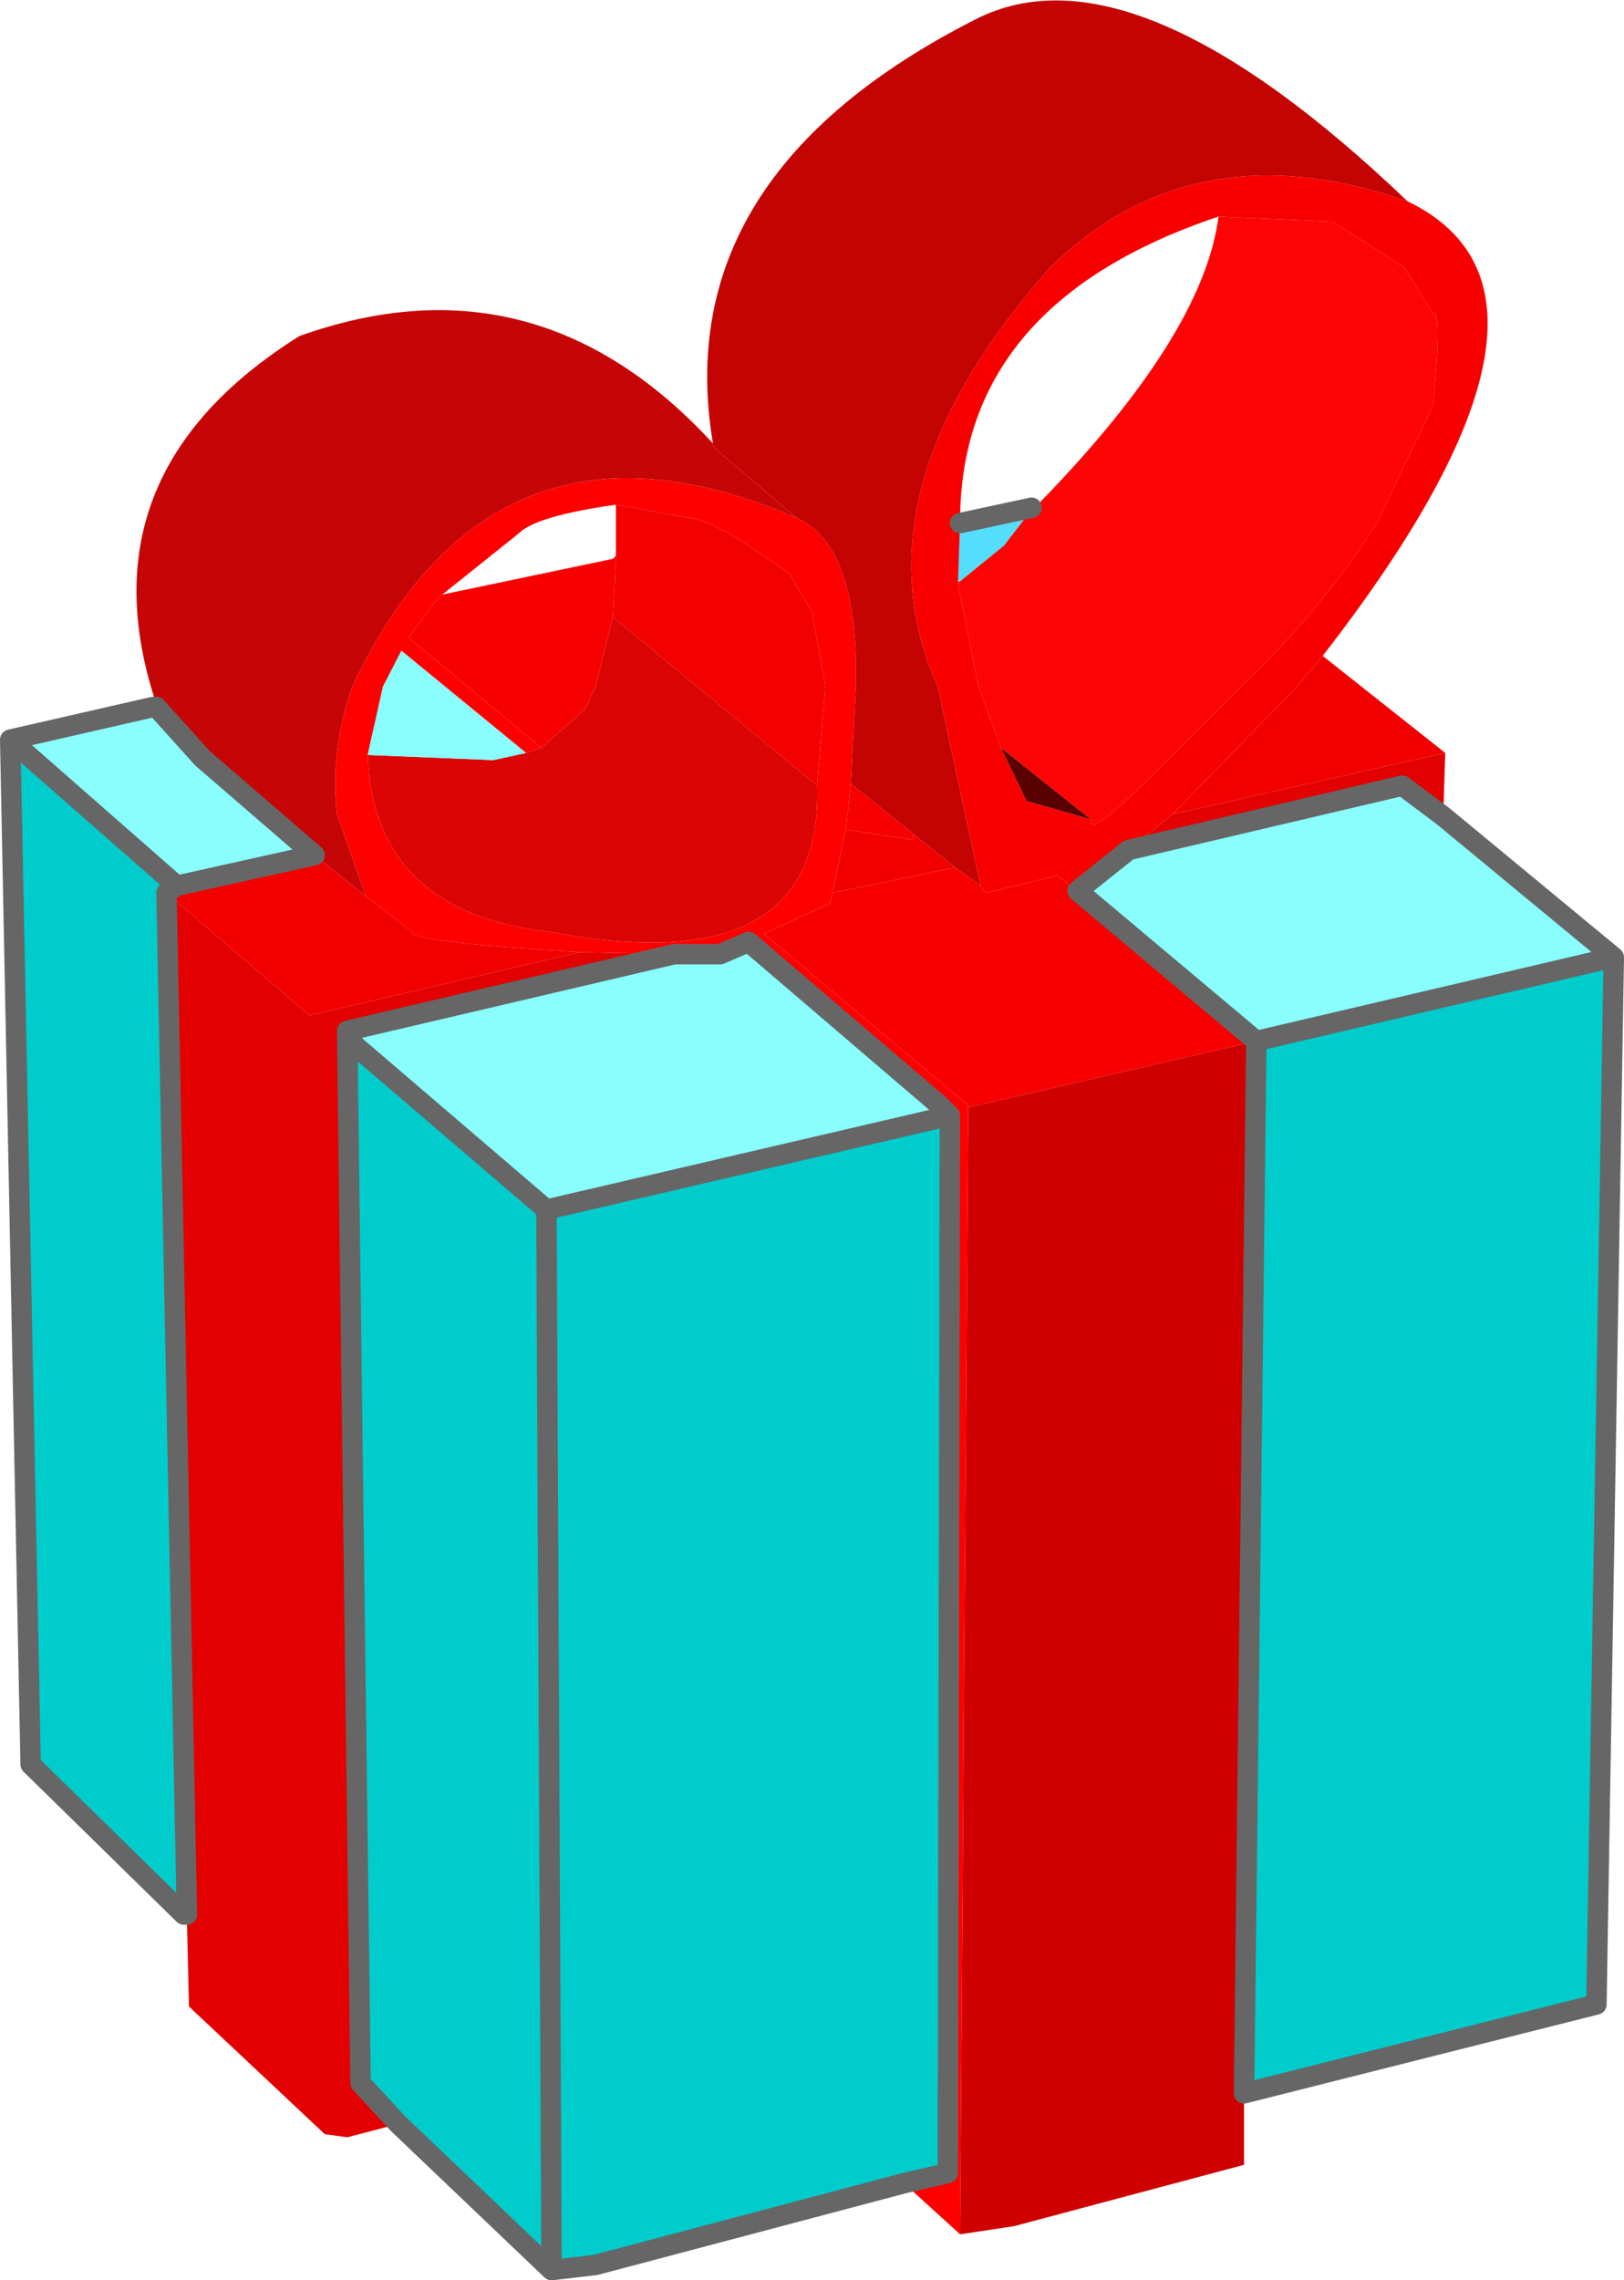 <?xml version="1.0" encoding="UTF-8" standalone="no"?>
<svg xmlns:xlink="http://www.w3.org/1999/xlink" height="111.6px" width="79.5px" xmlns="http://www.w3.org/2000/svg">
  <g transform="matrix(1.0, 0.0, 0.0, 1.0, 117.4, 131.1)">
    <path d="M-77.4 -92.65 L-77.0 -97.5 -77.65 -101.15 -78.75 -103.0 Q-82.35 -105.65 -83.65 -105.75 L-87.25 -106.4 Q-91.15 -105.85 -92.0 -105.0 L-95.75 -102.0 -95.9 -101.9 -97.4 -99.9 -90.9 -94.5 -91.65 -94.25 -97.75 -99.25 -98.65 -97.5 -99.4 -94.15 Q-99.1 -86.45 -90.5 -85.5 -77.1 -82.95 -77.4 -92.65 M-78.4 -105.75 Q-75.35 -104.4 -75.5 -97.5 L-75.75 -92.75 -76.0 -90.5 -76.65 -87.4 -76.75 -86.9 -80.0 -85.4 -70.0 -77.0 -70.0 -76.9 -70.4 -21.75 -73.15 -24.25 -71.0 -24.75 -70.9 -76.5 -71.4 -77.0 -80.75 -85.0 -82.15 -84.4 -84.4 -84.4 -89.0 -84.5 Q-97.4 -85.0 -97.25 -85.5 L-99.5 -87.25 -100.9 -91.25 Q-101.25 -94.4 -100.15 -97.5 -93.25 -112.15 -78.4 -105.75" fill="#fe0000" fill-rule="evenodd" stroke="none"/>
    <path d="M-87.25 -106.4 L-83.65 -105.75 Q-82.35 -105.65 -78.75 -103.0 L-77.65 -101.15 -77.0 -97.5 -77.4 -92.65 -87.4 -100.9 -87.25 -103.75 -87.25 -103.9 -87.25 -106.4" fill="#f30000" fill-rule="evenodd" stroke="none"/>
    <path d="M-66.9 -106.25 L-66.75 -106.25 -66.9 -106.15 -66.9 -106.25 M-70.4 -102.65 L-70.5 -102.5 -70.5 -102.65 -70.4 -102.65" fill="#fd0000" fill-rule="evenodd" stroke="none"/>
    <path d="M-66.9 -106.25 L-66.9 -106.15 -68.25 -104.4 -70.4 -102.65 -70.5 -102.65 -70.4 -105.5 -66.9 -106.25" fill="#55ddfd" fill-rule="evenodd" stroke="none"/>
    <path d="M-66.9 -106.15 L-66.75 -106.25 Q-58.5 -114.65 -57.75 -120.5 L-52.15 -120.25 -48.65 -118.0 -47.25 -115.75 Q-46.8 -116.0 -47.25 -111.25 L-50.0 -105.5 Q-52.7 -101.25 -56.65 -97.5 L-61.15 -93.0 Q-64.2 -90.0 -64.0 -91.0 L-68.4 -94.5 -69.5 -97.5 -70.5 -102.5 -70.4 -102.65 -68.25 -104.4 -66.9 -106.15" fill="#fd0505" fill-rule="evenodd" stroke="none"/>
    <path d="M-57.75 -120.5 Q-70.45 -116.25 -70.4 -105.5 L-70.5 -102.65 -70.5 -102.5 -69.5 -97.5 -68.4 -94.5 -67.15 -91.9 -64.0 -91.0 Q-64.2 -90.0 -61.15 -93.0 L-56.65 -97.5 Q-52.7 -101.25 -50.0 -105.5 L-47.25 -111.25 Q-46.8 -116.0 -47.25 -115.75 L-48.65 -118.0 -52.15 -120.25 -57.75 -120.5 M-69.4 -87.75 L-71.5 -97.5 Q-75.75 -107.0 -66.0 -118.0 -59.0 -124.9 -48.5 -121.25 -38.95 -116.65 -52.65 -99.0 L-53.9 -97.5 -60.0 -91.25 -62.15 -89.5 -64.65 -87.5 -65.65 -88.25 -69.15 -87.4 -69.4 -87.75" fill="#f80000" fill-rule="evenodd" stroke="none"/>
    <path d="M-82.5 -109.4 Q-84.7 -122.5 -69.65 -130.15 -61.95 -134.1 -48.5 -121.25 -59.0 -124.9 -66.0 -118.0 -75.75 -107.0 -71.5 -97.5 L-69.4 -87.75 -70.65 -88.65 -72.65 -90.25 -75.75 -92.75 -75.5 -97.5 Q-75.35 -104.4 -78.4 -105.75 L-82.4 -109.15 -82.5 -109.4" fill="#c40303" fill-rule="evenodd" stroke="none"/>
    <path d="M-90.9 -94.5 L-97.4 -99.9 -95.9 -101.9 -95.75 -102.0 -87.4 -103.75 -87.25 -103.75 -87.4 -100.9 -88.25 -97.5 -88.75 -96.4 -90.9 -94.5 M-75.75 -92.75 L-72.65 -90.25 -72.75 -90.0 -76.0 -90.5 -75.75 -92.75 M-70.65 -88.65 L-69.4 -87.75 -69.15 -87.4 -65.65 -88.25 -64.65 -87.5 -55.9 -80.15 -70.0 -76.9 -70.0 -77.0 -80.0 -85.4 -76.75 -86.9 -76.65 -87.4 -70.65 -88.65" fill="#f70000" fill-rule="evenodd" stroke="none"/>
    <path d="M-87.25 -103.9 L-87.25 -103.75 -87.4 -103.75 -87.25 -103.9 M-109.9 -96.5 L-109.75 -96.65 -109.75 -96.5 -109.9 -96.5" fill="#ff0000" fill-rule="evenodd" stroke="none"/>
    <path d="M-82.5 -109.4 L-82.4 -109.15 -78.4 -105.75 Q-93.25 -112.15 -100.15 -97.5 -101.25 -94.4 -100.9 -91.25 L-99.5 -87.25 -102.0 -89.25 -107.5 -94.0 -109.75 -96.5 -109.75 -96.65 Q-113.5 -107.9 -102.75 -114.65 -91.15 -118.8 -82.5 -109.4" fill="#c60606" fill-rule="evenodd" stroke="none"/>
    <path d="M-77.4 -92.65 Q-77.1 -82.95 -90.5 -85.5 -99.1 -86.45 -99.4 -94.15 L-93.25 -93.9 -91.65 -94.25 -90.9 -94.5 -88.75 -96.4 -88.25 -97.5 -87.4 -100.9 -77.4 -92.65" fill="#db0505" fill-rule="evenodd" stroke="none"/>
    <path d="M-46.65 -94.25 L-46.75 -91.15 -48.75 -92.65 -62.15 -89.5 -60.0 -91.25 -46.65 -94.25 M-97.9 -27.15 L-100.4 -26.5 -101.5 -26.65 -108.15 -32.9 -108.25 -37.25 -108.25 -37.4 -109.25 -87.4 -102.25 -81.4 -89.0 -84.5 -84.4 -84.4 -100.4 -80.65 -100.4 -80.25 -99.75 -29.15 -97.9 -27.15" fill="#e20000" fill-rule="evenodd" stroke="none"/>
    <path d="M-72.65 -90.25 L-70.65 -88.65 -76.65 -87.4 -76.0 -90.5 -72.75 -90.0 -72.65 -90.25 M-52.65 -99.0 L-46.65 -94.25 -60.0 -91.25 -53.9 -97.5 -52.65 -99.0 M-99.5 -87.25 L-97.25 -85.5 Q-97.4 -85.0 -89.0 -84.5 L-102.25 -81.4 -109.25 -87.4 -108.75 -87.75 -102.0 -89.25 -99.5 -87.25" fill="#f20000" fill-rule="evenodd" stroke="none"/>
    <path d="M-108.25 -37.25 L-108.4 -37.4 -108.25 -37.4 -108.25 -37.25" fill="#f40000" fill-rule="evenodd" stroke="none"/>
    <path d="M-68.4 -94.5 L-64.0 -91.0 -67.15 -91.9 -68.4 -94.5" fill="#590000" fill-rule="evenodd" stroke="none"/>
    <path d="M-56.5 -28.65 L-56.5 -25.15 -67.75 -22.15 -70.4 -21.75 -70.0 -76.9 -55.9 -80.15 -56.5 -28.65" fill="#cf0000" fill-rule="evenodd" stroke="none"/>
    <path d="M-38.4 -84.25 L-39.25 -33.0 -56.5 -28.65 -55.9 -80.15 -38.4 -84.25 M-73.15 -24.25 L-88.25 -20.25 -90.4 -20.0 -97.9 -27.15 -99.75 -29.15 -100.4 -80.25 -90.65 -71.9 -90.4 -20.0 -90.65 -71.9 -70.9 -76.5 -71.0 -24.75 -73.15 -24.25 M-108.4 -37.4 L-115.9 -44.75 -116.9 -94.9 -108.75 -87.75 -109.25 -87.4 -108.25 -37.4 -108.4 -37.4" fill="#00cccc" fill-rule="evenodd" stroke="none"/>
    <path d="M-99.4 -94.15 L-98.65 -97.5 -97.75 -99.25 -91.65 -94.25 -93.25 -93.9 -99.4 -94.15 M-46.75 -91.15 L-38.4 -84.25 -55.9 -80.15 -64.65 -87.5 -62.15 -89.5 -48.75 -92.65 -46.75 -91.15 M-116.9 -94.9 L-109.9 -96.5 -109.75 -96.5 -107.5 -94.0 -102.0 -89.25 -108.75 -87.75 -116.9 -94.9 M-84.4 -84.4 L-82.15 -84.4 -80.75 -85.0 -71.4 -77.0 -70.9 -76.5 -90.65 -71.9 -100.4 -80.25 -100.4 -80.65 -84.4 -84.4" fill="#89fefd" fill-rule="evenodd" stroke="none"/>
    <path d="M-70.4 -105.5 L-66.9 -106.25 M-46.75 -91.15 L-38.4 -84.25 -39.25 -33.0 -56.5 -28.65 -55.9 -80.15 -38.4 -84.25 M-73.15 -24.25 L-88.25 -20.25 -90.4 -20.0 -97.9 -27.15 -99.75 -29.15 -100.4 -80.25 -100.4 -80.65 -84.4 -84.4 -82.15 -84.4 -80.75 -85.0 -71.4 -77.0 -70.9 -76.5 -71.0 -24.75 -73.15 -24.25 M-108.4 -37.4 L-115.9 -44.75 -116.9 -94.9 -109.9 -96.5 -109.75 -96.5 -107.5 -94.0 -102.0 -89.25 -108.75 -87.75 -109.25 -87.4 -108.25 -37.4 -108.4 -37.4 M-108.75 -87.75 L-116.9 -94.9 M-90.65 -71.9 L-100.4 -80.25 M-90.65 -71.9 L-90.4 -20.0 M-46.75 -91.15 L-48.75 -92.65 -62.15 -89.5 -64.65 -87.5 -55.9 -80.15 M-70.9 -76.5 L-90.65 -71.9" fill="none" stroke="#666666" stroke-linecap="round" stroke-linejoin="round" stroke-width="1.0"/>
  </g>
</svg>
